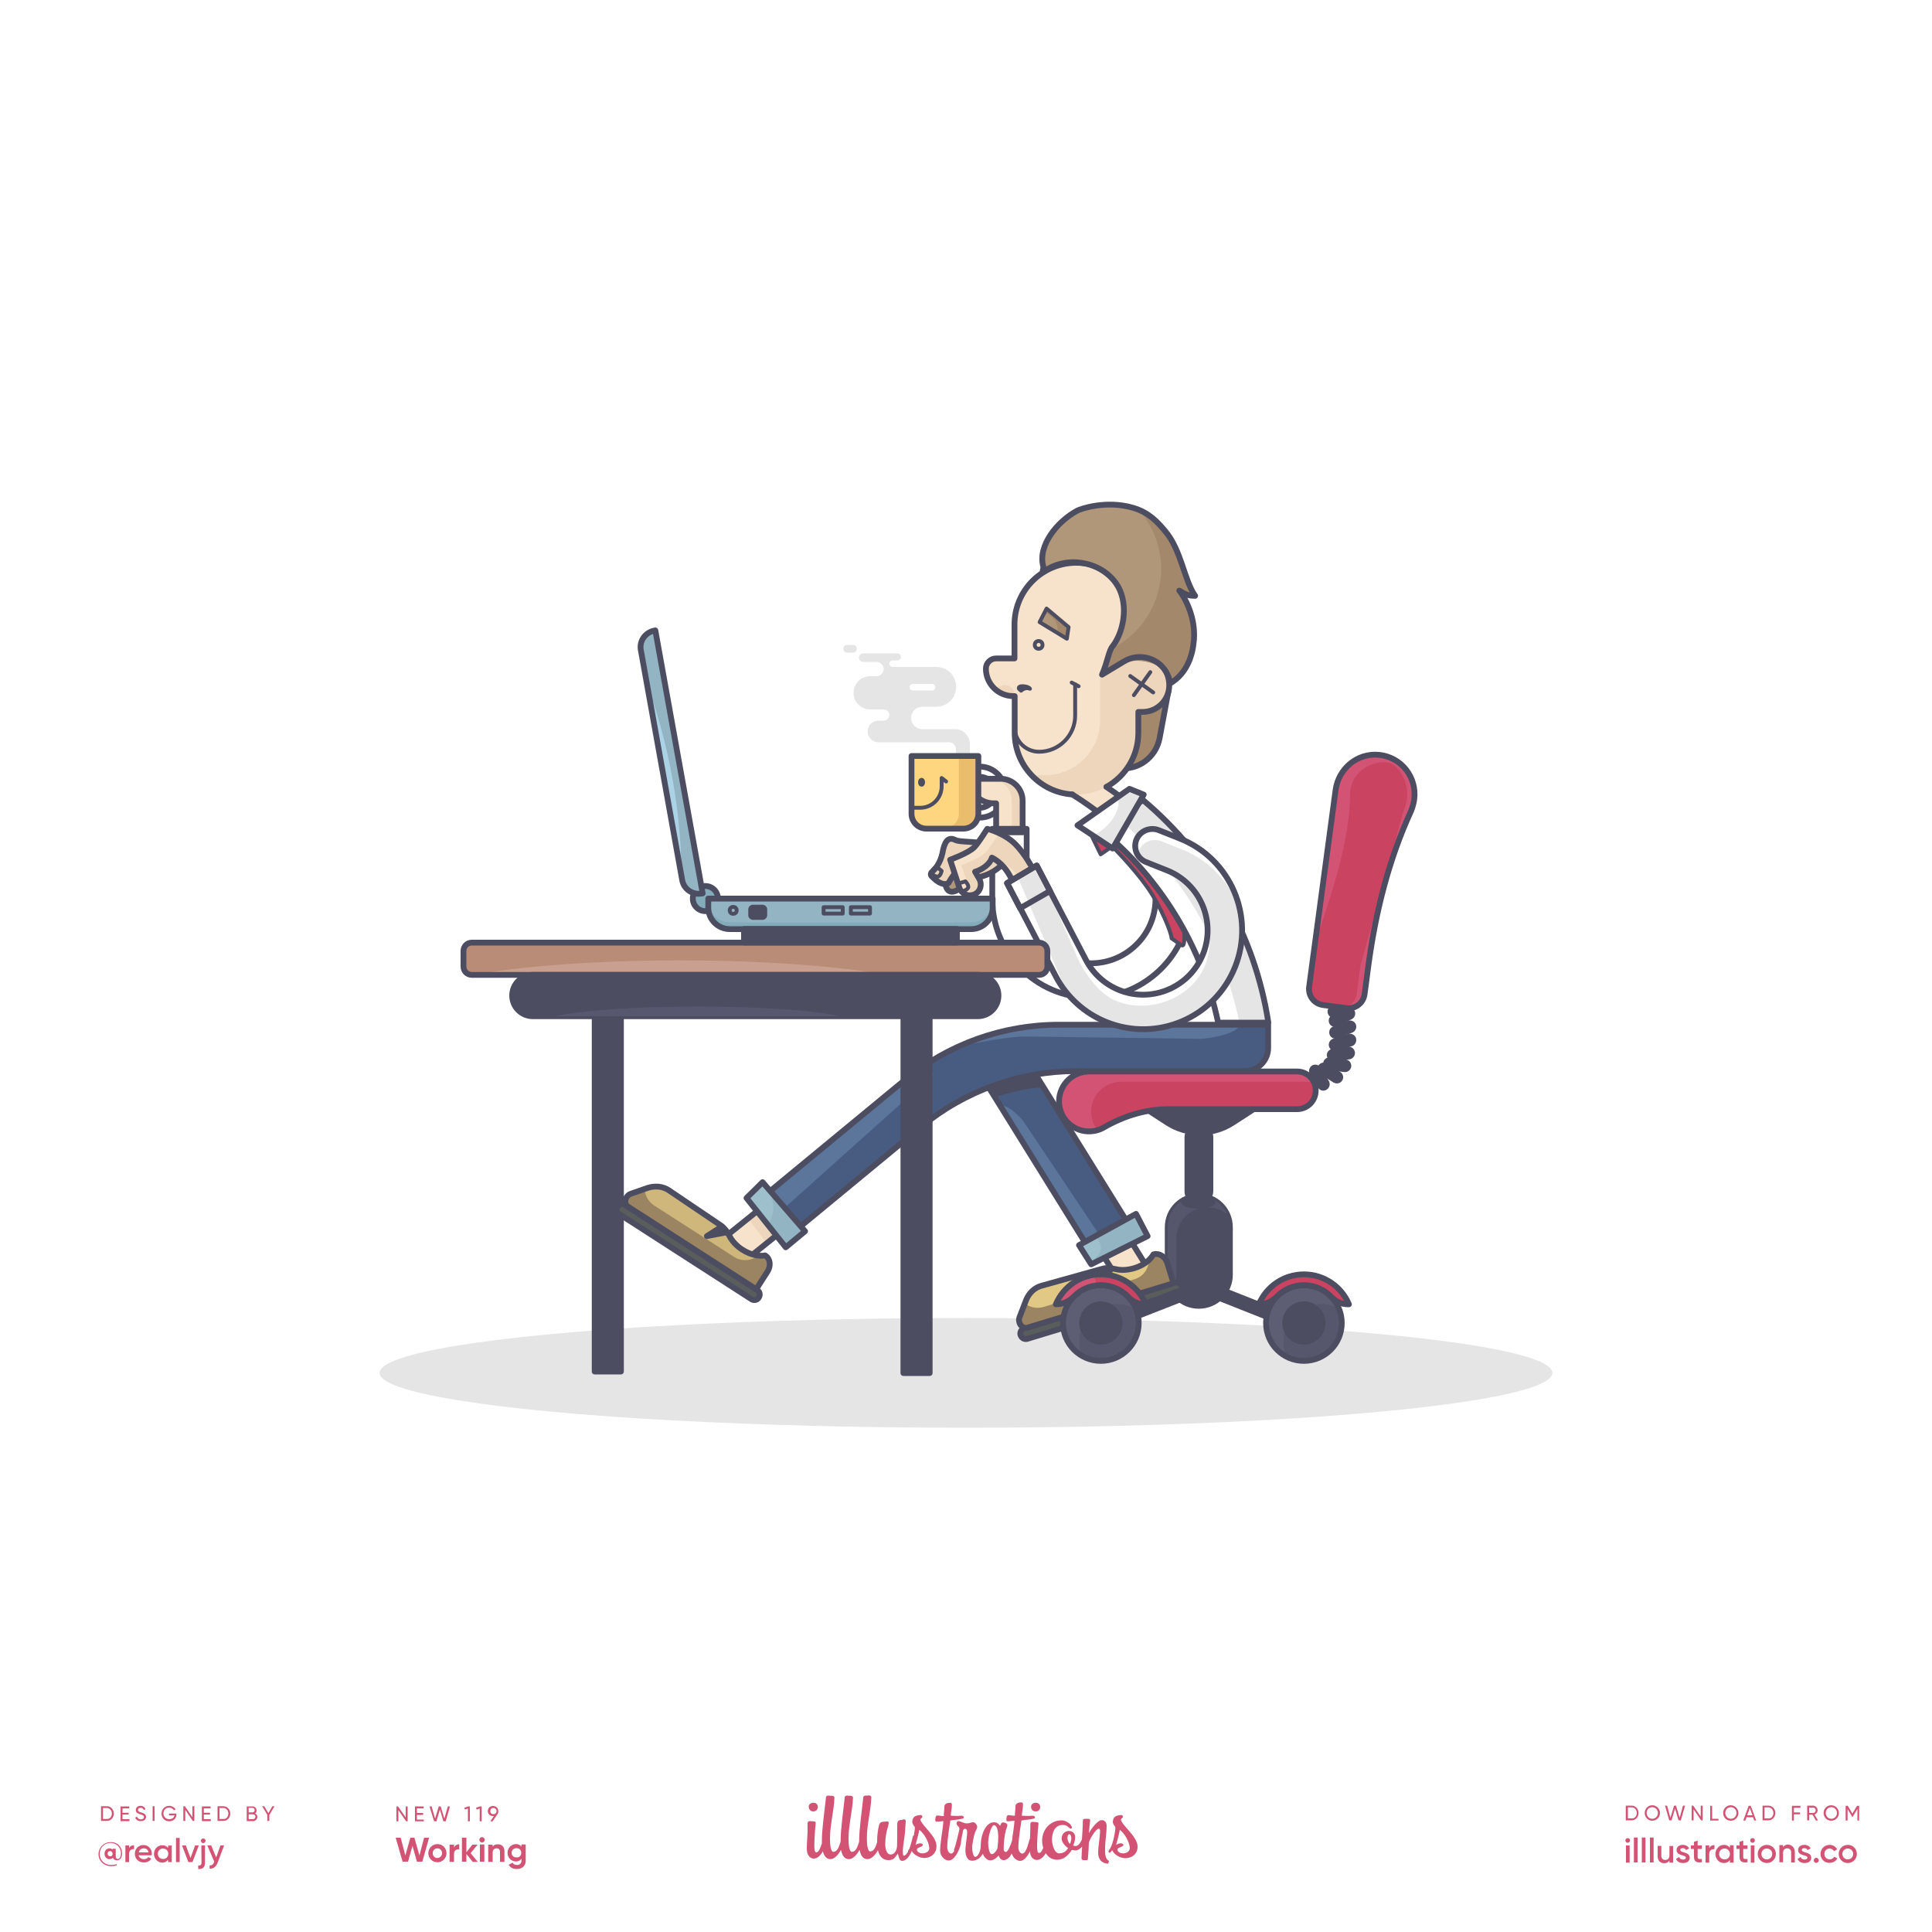 <svg version="1.1" id="Layer_1" xmlns="http://www.w3.org/2000/svg" x="0" y="0" viewBox="0 0 1000 1000" xml:space="preserve"><style>.st0{fill:#fff}.st1{fill:#d35375}.st2{fill:#e5e5e5}.st3{fill:none;stroke:#4d4d61;stroke-width:3;stroke-linecap:round;stroke-linejoin:round;stroke-miterlimit:10}.st4{fill:#4d4d61}.st5{fill:#56566d}.st6{fill:#f7e3cb}.st7{fill:#edd6bc}.st9{fill:none;stroke:#4d4d61;stroke-width:2;stroke-linecap:round;stroke-linejoin:round;stroke-miterlimit:10}.st11{fill:#ca4361}.st12{fill:#595d5c}.st13{fill:#9b8462}.st15{fill:#a3886c}.st17{fill:#b0977a}.st18{fill:#475c80}.st19{opacity:.57;fill:#6987af}.st20{opacity:.44;fill:#66667c}.st24{fill:#83abba}.st25{fill:#92b4c3}.st28{fill:#9ec0cc}</style><path class="st0" d="M0 0h1000v1000H0z"/><path class="st1" d="M420.9 937.6c1.2 0 2.4-.7 2.4-2.3 0-1.3-.8-2.2-2.3-2.2-1.6 0-2.5 1.1-2.4 2.1v.1c.1 1.4 1.1 2.3 2.3 2.3z"/><path class="st1" d="M476.4 941.9c-.1-.8 1.2-.9 1-1.6-.1-.9-.9-.9-1.4-.8-2.9.3-3.5 1.3-3.8 3.2-.1 1.1.6 2.1 1.3 2.9.1 1-.2 2.7-.5 4.4-.3.1-.5.3-.5.6-.3 1-.9 3.9-1.8 6.3-.3.4-.7.9-.7 1.2v.3c-.7 1.2-1.4 2.1-2.2 2.1-.4 0-.5-1-.5-2.4 0-2.4 1.2-9.1 1.2-10.5 0-1.9.3-3.5.3-5.1 0-.6-.5-.8-1-.8s-.7.3-1.2.3c-1.9 0-2.2 1-2.2 2.6 0 .6 0 9.9-.1 11-.1 1.9-1.2 4.3-3.3 4.3-1.9 0-2.8-2.6-2.8-5.4 0-2.5.5-5.7.8-6.8.2-.6 1-3.6 1-4 0-.7-.1-.9-.9-.9-3 .1-3.6.3-4.1 1.9-.5 1.9-1 5-1 8v.8c-.7 2.2-1.5 4.7-3.5 4.8-1.4.1-1.8-3.4-1.8-6.9 0-7.1 2-13.9 2.3-21 .1-.6-.4-1.1-1.2-1.1-1 .1-1.4.1-1.8.1-.8 0-1.1.3-1.2 1.1-.7 7.1-2.1 15.7-2.1 22.6v.1c-.7 2.3-1.5 5.2-3.7 5.3-1.4.1-1.8-3.4-1.8-6.9 0-7.1 2-13.9 2.3-21 .1-.6-.4-1.1-1.2-1.1-1 0-1.4-.1-1.9-.1-.8 0-1.1.3-1.2 1.1-.7 7.1-2.1 15.7-2.1 22.6v.1c-.7 2.3-1.5 5.2-3.7 5.3-1.4.1-1.8-3.4-1.8-6.9 0-7.1 2-13.9 2.3-21 .1-.6-.4-1.1-1.2-1.1-1.1 0-1.4-.1-2-.1-.8 0-1.1.3-1.2 1.1-.7 7.1-2.1 15.7-2.1 22.6v1c-.7 2.3-1.6 4.7-2.9 4.7-.6-.1-1-.9-1-2.9 0-3.6.3-8.5.7-12.2.1-.5-.1-.9-.7-.9-.5-.1-1.9-.2-2.4-.2-.8 0-1.1.5-1.1 1.3v1.3c.1 4.3-.4 7.8-.4 11.9 0 2.9 1.6 4.9 3.5 4.9 2.1 0 3.7-1.7 4.8-3.8.6 2.2 1.7 4.1 3.9 4.1 2.1 0 4.1-2.3 5.5-4.8.5 2.5 1.6 4.8 4.1 4.8 2.1 0 4.1-2.3 5.5-4.8.5 2.5 1.6 4.8 4.1 4.8 2 0 4.1-2.2 5.4-4.6.7 2.9 2.4 5.1 5.4 5.1 2.6 0 3.3-1 4.9-3.4.5 1.3.7 3.8 2.2 3.8 2.1 0 3.9-2.4 5-5.1 1.2 2.1 4.3 3.6 6.5 3.6 3.5 0 6.5-2.5 6.3-6.4 0-4.9-7.7-10.5-8.3-13.4zm.9 17.4c-1 0-2.7-.6-2.7-2-.1-.8 1.8-1.2 2.4-1.6.5-.3.7-.6.7-.8-.1-.5-.7-.8-1.4-.8-.6 0-1.4.2-2.4.8.2-.9 1.6-5.6 1.9-7.8 2.6 1.9 4.9 6.2 5.2 9.3.1 2.6-2.8 2.9-3.7 2.9zM536 937.6c1.2 0 2.4-.7 2.4-2.3 0-1.3-.8-2.2-2.3-2.2-1.6 0-2.5 1.1-2.4 2.1v.1c0 1.4 1.1 2.3 2.3 2.3z"/><path class="st1" d="M573.8 963.1c-1.2-.8-2-2-1.8-7.1.1-3.2.8-7.7.8-10.9 0-1.4-.7-3-2.5-3-2.3 0-5.6 4.7-6.7 6.7.1-1.2.5-4.9.6-6.1.1-1.2.1-1.3-2.1-1.3-1.4 0-1.6.3-1.6.8 0 3-.3 6.4-.5 9.9-.8 1.7-1.8 3.4-3.3 3.4-.5 0-.9-.1-1.3-.3.7-1 1.1-3.2 1.1-4.3 0-1.8-1.3-3.2-3.1-3.2-2.4 0-3.9 1.7-3.9 4 0 1.8 1.9 3.9 3.3 4.9-.9 1.7-2.6 2.7-4.5 2.7-2.8 0-3.8-5.1-3.8-7 0-3.6 1.3-7.7 5.6-7.7 2.9 0 2.9 1.9 4.2 1.9.1 0 .5-.2.5-.4 0-2.1-3.4-3.9-5.2-3.9-6 0-10.2 4.7-10.2 10.6 0 1.2.2 2.4.6 3.6-.6 1.5-1.3 2.7-2.2 2.7-.6 0-1-.8-1-2.8 0-3.6.3-8.5.7-12.2.1-.5-.1-.9-.7-.9-.5-.1-1.9-.2-2.4-.2-.8 0-1.1.5-1.1 1.3v1.3c0 2.3-.1 4.2-.2 6.2-.1.1-.1.2-.2.3-.7 1.9-1.6 7.3-3.8 7.3-.7 0-2-.9-2-3.4 0-4.1 1.4-12.2 1.6-13.7 2.1-.5 3.9-.3 6.4-1 1.1-.3.5-1.6-.8-1.5-.7.1-2.7.2-5.4 0 .1-2.1.6-3.5.6-5.7v-.2c0-.6-.3-1-.9-1-1.2 0-3 .4-3 2 0 1.7-.3 3.2-.3 4.9-1.2.1-2.2-.3-3.4-.3-.9 0-1 1.6-1 2.1 0 .6.1 1.1.5 1.1 1.6 0 3.1-.3 3.7-.3-.3 4.3-.9 6.7-1.2 9.7 0 .2-.1.5-.1.7-.7 2.3-2.1 5.8-3.2 5.8-.5 0-1.1-.7-1.1-1.2 0-3.2.3-7.1 1.2-10.3.2-.6.7-1.8.7-2.5 0-.8-1.4-1.3-2.1-1.3-1.2 0-1.1.6-1.6 1.7-.9-.6-1-1.8-3.3-1.8-4.2 0-6.7 6.7-6.7 11 0 .7-.1 1.1-.1 1.5 0 2.4-1.4 5.4-2.8 5.4-1.2 0-1.6-3.4-1.6-4.8 0-2 .9-6.5 1.7-8.4.3-.7.9-1.5.9-2.3 0-.9-1-2.4-2.1-2.4-1.2 0-1.9.6-3.1.6-2 0-3.3-1.2-4.4-1.2-.7 0-1.1.5-1.1 1.1 0 1.7 1.9 1.4 1.4 3.6-.5 2.1-1.8 7.7-2.6 9.9-.1.1-.1.2-.1.3 0 .3.1.5.1.6-.5.8-1 1.3-1.6 1.3-.7 0-2-.9-2-3.4 0-4.1 1.4-12.2 1.6-13.7 2.1-.5 3.9-.3 6.4-1 1.1-.3.5-1.6-.8-1.5-.7.1-2.7.2-5.4 0 .1-2.1.6-3.5.6-5.7 0-.6-.3-1-.9-1-1.2 0-3 .4-3 2 0 1.7-.3 3.2-.3 4.9-1.2.1-2.2-.3-3.4-.3-.9 0-1 1.6-1 2.1 0 .6.1 1.1.5 1.1 1.6 0 3.1-.3 3.7-.3-.3 4.3-.9 6.7-1.2 9.7-.2 1.6-.5 4-.5 5.6 0 2.8 2.4 5.1 4.4 5.1 3.6 0 6.5-7.3 6.5-10.2v-.4c.4-1.7.7-3.5 1-5 .1-.2.3-.8.8-.8 1.2 0 1.3.8 1.3 1.8 0 2.4-.9 6.7-.9 9.2 0 2.5.7 5.5 3.5 5.5 2.4 0 4.4-1.6 5.5-3.6.8 1.9 2.1 3.4 3.9 3.4 1.8 0 3.3-1.3 4.3-2.5.3.6.7 2.4 2.6 2.4 1.8 0 3.1-1.5 4.2-3.4.6 2.2 2.6 3.8 4.3 3.8 2 0 3.9-2.4 5.1-5 .1 2.7 1.6 4.5 3.5 4.5 2 0 3.6-1.6 4.7-3.5 1.2 2 3.2 3.4 5.8 3.4 3.6 0 5.8-2.3 7.7-5.1.7.1 1.2.3 1.8.3 1.2 0 2.5-.8 3.5-2-.1 2.1-.3 4.1-.3 5.9 0 .6.1.9.6 1 .5.2 1.3.1 1.8.1.7 0 .8.1.9-.8.1-.6.5-7.5.5-8 0-1.4 3.5-7.5 5.2-7.5.3 0 .6.6.6 1 0 3.1-1 8.2-1 11.4 0 3.4 1.7 4.6 2.4 5 .5.3 2 .8 2.8.7.2-.8.6-1.2.2-1.5zm-57.5-6.6c-.1.9-1.7 3.2-2.9 3.2-1.4 0-2-3.9-1.9-6.5.1-3 1.6-8.5 3-8.5 1.9 0 2.2 4.5 2.2 6 0 1.7-.2 4.2-.4 5.8zm37.6-2.1c-.9-.5-1.4-2.1-1.4-3.1 0-.6.2-1.9 1-1.9s1 1.4 1 2c.1.8-.4 2.3-.6 3zM588.8 955.5c-.3-5.1-8.1-10.7-8.6-13.6-.1-.8 1.2-.9 1-1.6-.1-.9-.9-.9-1.4-.8-2.9.3-3.5 1.3-3.8 3.2-.1 1.1.6 2.1 1.3 2.9.1 2.3-1.2 8.6-2.6 11-.3.5-.8 1.1-.9 1.5-.1.8.5 1.2 1 .6.5-.4.4-.6.9-1 1 2.4 4.3 4.1 6.8 4.1 3.6 0 6.5-2.5 6.3-6.3zm-7.7 3.8c-1 0-2.7-.6-2.7-2-.1-.8 1.8-1.2 2.4-1.6.5-.3.7-.6.7-.8-.1-.5-.7-.8-1.4-.8-.6 0-1.4.2-2.4.8.2-.9 1.6-5.6 1.9-7.8 2.6 1.9 4.9 6.2 5.2 9.3 0 2.6-2.8 2.9-3.7 2.9zM63.2 959.2c0 2.5-1.2 3.7-2.6 3.7-1.1 0-1.9-.5-2.1-1.4-.4.5-1 .8-1.8.8-1.5 0-2.6-1.2-2.6-2.8s1.1-2.8 2.6-2.8c.7 0 1.2.3 1.6.7v-.5h1.6v3.9c0 .8.3 1.4 1 1.4.9 0 1.7-.9 1.7-3 0-3-2.3-5.3-5.4-5.3-3.1 0-5.6 2.4-5.6 5.7s2.5 5.7 5.9 5.7c1.1 0 2.1-.2 2.9-.4v.6c-.8.3-1.7.4-2.9.4-3.7 0-6.5-2.6-6.5-6.2 0-3.4 2.7-6.2 6.2-6.2 3.9-.2 6 2.9 6 5.7zm-4.9.3c0-.8-.6-1.4-1.3-1.4-.8 0-1.3.5-1.3 1.4 0 .8.6 1.3 1.3 1.3.8.1 1.3-.5 1.3-1.3zM69.4 955.1v2c-1.2-.1-2.6.5-2.6 2.4v4.3h-1.9v-8.6h1.9v1.4c.5-1.1 1.5-1.5 2.6-1.5zM74.6 962.3c1 0 1.8-.5 2.2-1.1l1.5.9c-.8 1.2-2.1 1.9-3.8 1.9-2.8 0-4.7-1.9-4.7-4.5 0-2.5 1.8-4.5 4.5-4.5 2.6 0 4.3 2.1 4.3 4.5 0 .3 0 .5-.1.8h-6.8c.4 1.3 1.5 2 2.9 2zm2.3-3.5c-.3-1.5-1.3-2.1-2.5-2.1-1.4 0-2.3.8-2.6 2.1h5.1zM88.9 955.2v8.6H87v-1.2c-.7.9-1.7 1.5-3 1.5-2.3 0-4.3-2-4.3-4.5 0-2.6 1.9-4.5 4.3-4.5 1.3 0 2.3.5 3 1.4v-1.2l1.9-.1zm-1.8 4.3c0-1.6-1.2-2.7-2.7-2.7s-2.7 1.1-2.7 2.7 1.2 2.7 2.7 2.7c1.5.1 2.7-1.1 2.7-2.7zM91.1 951.3H93v12.5h-1.9v-12.5zM102.9 955.2l-3.3 8.6h-2.1l-3.3-8.6h2l2.4 6.5 2.4-6.5h1.9zM104.2 955.2h1.9v8.9c0 2.4-1.2 3.5-3.5 3.3v-1.8c1.1.1 1.7-.3 1.7-1.5l-.1-8.9zm-.2-2.4c0-.7.5-1.2 1.2-1.2s1.2.5 1.2 1.2c0 .6-.5 1.2-1.2 1.2s-1.2-.6-1.2-1.2zM116 955.2l-3.3 8.8c-.8 2.2-2.2 3.3-4.2 3.2v-1.7c1.2.1 1.9-.5 2.3-1.7l.1-.2-3.6-8.4h2l2.6 6.2 2.2-6.2h1.9zM58.9 938.7c0 2.1-1.5 3.8-3.6 3.8h-3v-7.6h3c2.1 0 3.6 1.7 3.6 3.8zm-1 0c0-1.6-1.1-2.9-2.6-2.9h-2v5.7h2c1.5.1 2.6-1.2 2.6-2.8zM67 941.6v1h-4.6V935h4.5v1h-3.5v2.3h3.2v.9h-3.2v2.4H67zM70 940.8l.9-.5c.3.8.9 1.4 2 1.4s1.6-.5 1.6-1.2c0-.8-.7-1-1.8-1.4-1.2-.4-2.4-.8-2.4-2.2s1.1-2.2 2.4-2.2 2.2.7 2.6 1.7l-.8.5c-.3-.7-.8-1.2-1.7-1.2-.8 0-1.4.4-1.4 1.1 0 .7.5 1 1.6 1.3 1.3.4 2.6.8 2.6 2.3 0 1.3-1.1 2.2-2.6 2.2-1.5.1-2.6-.7-3-1.8zM80 934.9v7.6h-1v-7.6h1zM91.3 939.2c0 1.9-1.4 3.5-3.7 3.5-2.4 0-4-1.8-4-4s1.7-4 4-4c1.4 0 2.7.8 3.3 1.8l-.9.5c-.4-.8-1.4-1.4-2.4-1.4-1.8 0-3 1.3-3 3s1.2 3 3 3c1.6 0 2.5-.9 2.7-2h-2.8v-.9h3.8v.5zM100.6 934.9v7.6h-.8l-3.9-5.7v5.7h-1v-7.6h.8l3.9 5.7v-5.7h1zM109.1 941.6v1h-4.6V935h4.5v1h-3.5v2.3h3.2v.9h-3.2v2.4h3.6zM119.2 938.7c0 2.1-1.5 3.8-3.6 3.8h-3v-7.6h3c2 0 3.6 1.7 3.6 3.8zm-1 0c0-1.6-1.1-2.9-2.6-2.9h-2v5.7h2c1.5.1 2.6-1.2 2.6-2.8zM133.2 940.4c0 1.2-1 2.2-2.2 2.2h-3.3V935h3c1.2 0 2.1.9 2.1 2.1 0 .7-.3 1.2-.8 1.6.7.2 1.2.8 1.2 1.7zm-4.5-4.6v2.3h2c.6 0 1.1-.5 1.1-1.2 0-.6-.5-1.2-1.1-1.2h-2v.1zm3.5 4.5c0-.7-.5-1.2-1.2-1.2h-2.3v2.5h2.3c.7 0 1.2-.6 1.2-1.3zM139.4 939.4v3.1h-1v-3.1l-2.7-4.5h1.1l2.1 3.6 2.1-3.6h1.1l-2.7 4.5zM211 935v7.7h-.8l-4-5.8v5.8h-1V935h.8l4 5.7V935h1zM219.4 941.7v1h-4.6V935h4.5v1h-3.5v2.4h3.2v1h-3.2v2.4h3.6zM222.3 935h1.1l1.8 6.3 1.9-6.3h1l1.9 6.3 1.8-6.3h1.1l-2.2 7.7h-1.2l-1.8-6.1-1.8 6.1h-1.2l-2.4-7.7zM243.2 935v7.7h-1v-6.6l-1.6.5-.3-.9 2-.7h.9zM249.3 935v7.7h-1v-6.6l-1.6.5-.3-.9 2-.7h.9zM257.5 939l-2.5 3.7h-1.2l1.8-2.7h-.4c-1.6 0-2.7-1.1-2.7-2.6s1.1-2.6 2.7-2.6 2.7 1.1 2.7 2.6c.1.6-.1 1.1-.4 1.6zm-2.1 0c1 0 1.6-.6 1.6-1.6s-.7-1.6-1.6-1.6c-1 0-1.6.6-1.6 1.6-.1 1 .6 1.6 1.6 1.6zM204.8 951.2h2.6l2.4 9.2 2.6-9.2h2.1l2.6 9.2 2.4-9.2h2.6l-3.5 12.4h-2.8l-2.3-8.2-2.3 8.2h-2.8l-3.6-12.4zM221.7 959.2c0-2.6 2.1-4.7 4.7-4.7s4.7 2 4.7 4.7-2.1 4.7-4.7 4.7-4.7-2.1-4.7-4.7zm7.1 0c0-1.4-1-2.5-2.4-2.5s-2.4 1-2.4 2.5 1 2.5 2.4 2.5c1.4-.1 2.4-1.1 2.4-2.5zM237.7 954.6v2.6c-1.2-.1-2.7.4-2.7 2.3v4.2h-2.3v-8.9h2.3v1.5c.5-1.2 1.6-1.7 2.7-1.7zM244.6 963.6l-3.2-4v4h-2.3v-12.4h2.3v7.5l3.1-3.9h2.7l-3.6 4.4 3.7 4.5h-2.7zM248.1 952.3c0-.8.6-1.4 1.4-1.4.8 0 1.4.7 1.4 1.4s-.6 1.4-1.4 1.4c-.7 0-1.4-.7-1.4-1.4zm.3 2.4h2.3v8.9h-2.3v-8.9zM261.1 958.2v5.5h-2.3v-5.2c0-1.2-.7-1.8-1.8-1.8s-2 .7-2 2.2v4.8h-2.3v-8.9h2.3v1c.5-.8 1.5-1.2 2.6-1.2 2-.1 3.5 1.2 3.5 3.6zM272.1 954.7v8.5c0 2.9-2.3 4.2-4.6 4.2-1.9 0-3.4-.7-4.2-2.2l2-1.1c.4.7 1 1.2 2.3 1.2 1.4 0 2.3-.8 2.3-2.2v-1c-.6.8-1.6 1.4-2.8 1.4-2.5 0-4.4-2-4.4-4.5s1.9-4.5 4.4-4.5c1.3 0 2.2.5 2.8 1.3v-1.1h2.2zm-2.3 4.3c0-1.4-1-2.4-2.5-2.4-1.4 0-2.5 1-2.5 2.4s1 2.4 2.5 2.4c1.5.1 2.5-.9 2.5-2.4zM848.1 938.4c0 2.1-1.5 3.8-3.6 3.8h-3v-7.6h3c2.1 0 3.6 1.7 3.6 3.8zm-.9 0c0-1.6-1.1-2.9-2.6-2.9h-2v5.7h2c1.5.1 2.6-1.1 2.6-2.8zM851.3 938.4c0-2.2 1.7-4 3.9-4s4 1.8 4 4-1.7 4-4 4c-2.2 0-3.9-1.8-3.9-4zm6.8 0c0-1.7-1.3-3-2.9-3-1.7 0-2.9 1.3-2.9 3s1.3 3 2.9 3c1.7 0 2.9-1.3 2.9-3zM861.8 934.6h1.1l1.7 6.3 1.9-6.3h1l1.9 6.3 1.7-6.3h1.1l-2.2 7.6h-1.2l-1.8-6.1-1.8 6.1H864l-2.2-7.6zM881.3 934.6v7.6h-.8l-3.9-5.7v5.7h-1v-7.6h.8l3.9 5.7v-5.7h1zM889.5 941.3v1h-4.3v-7.6h1v6.7h3.3zM891.9 938.4c0-2.2 1.7-4 3.9-4s4 1.8 4 4-1.7 4-4 4c-2.2 0-3.9-1.8-3.9-4zm6.9 0c0-1.7-1.3-3-2.9-3-1.7 0-2.9 1.3-2.9 3s1.3 3 2.9 3c1.6 0 2.9-1.3 2.9-3zM907.4 940.6H904l-.6 1.7h-1.1l2.8-7.6h1.1l2.8 7.6h-1l-.6-1.7zm-.3-1l-1.4-3.8-1.4 3.8h2.8zM918.9 938.4c0 2.1-1.5 3.8-3.6 3.8h-3v-7.6h3c2.1 0 3.6 1.7 3.6 3.8zm-1 0c0-1.6-1.1-2.9-2.6-2.9h-2v5.7h2c1.6.1 2.6-1.1 2.6-2.8zM928.5 935.6v2.5h3.2v1h-3.2v3.2h-1v-7.6h4.4v1h-3.4zM938.2 939.3h-1.8v2.9h-1v-7.6h3c1.3 0 2.4 1.1 2.4 2.4 0 1-.7 1.9-1.6 2.2l1.8 3.1h-1.1l-1.7-3zm-1.8-.9h2c.8 0 1.4-.6 1.4-1.4 0-.8-.6-1.4-1.4-1.4h-2v2.8zM943.9 938.4c0-2.2 1.7-4 3.9-4s4 1.8 4 4-1.7 4-4 4c-2.2 0-3.9-1.8-3.9-4zm6.9 0c0-1.7-1.3-3-2.9-3-1.7 0-2.9 1.3-2.9 3s1.3 3 2.9 3c1.6 0 2.9-1.3 2.9-3zM962.4 942.3h-1v-6l-2.5 4.2h-.1l-2.5-4.1v5.9h-1v-7.6h1.1l2.4 4 2.4-4h1.1v7.6zM841.3 952.6c0-.7.5-1.2 1.2-1.2s1.2.5 1.2 1.2-.5 1.2-1.2 1.2c-.6.1-1.2-.5-1.2-1.2zm.3 2.6h1.9v8.9h-1.9v-8.9zM845.7 951.1h1.9V964h-1.9v-12.9zM849.8 951.1h1.9V964h-1.9v-12.9zM854 951.1h1.9V964H854v-12.9zM866 955.2v8.9h-1.9V963c-.6.9-1.5 1.4-2.7 1.4-2 0-3.4-1.3-3.4-3.6v-5.4h1.9v5.2c0 1.3.8 2.1 2 2.1 1.3 0 2.2-.7 2.2-2.5v-4.7h1.9zM874.6 961.6c0 1.8-1.5 2.7-3.5 2.7-1.8 0-3-.8-3.6-2.1l1.6-1c.3.8 1 1.3 2 1.3.8 0 1.5-.3 1.5-1 0-1.6-4.8-.7-4.8-3.9 0-1.7 1.4-2.7 3.2-2.7 1.5 0 2.7.7 3.3 1.8l-1.6.9c-.3-.7-.9-1-1.7-1-.7 0-1.3.3-1.3.9.2 1.8 4.9.8 4.9 4.1zM878.7 957v4.2c0 1.1.7 1.1 2.2 1v1.7c-2.9.4-4.1-.5-4.1-2.8V957h-1.6v-1.8h1.6v-1.9l1.9-.6v2.5h2.2v1.8h-2.2zM887.4 955v2.1c-1.3-.1-2.7.5-2.7 2.5v4.5h-1.9v-8.9h1.9v1.5c.5-1.2 1.5-1.7 2.7-1.7zM897.3 955.2v8.9h-1.9v-1.3c-.7.9-1.7 1.5-3.1 1.5-2.4 0-4.4-2-4.4-4.7 0-2.6 2-4.7 4.4-4.7 1.4 0 2.4.6 3.1 1.5v-1.3h1.9zm-1.9 4.4c0-1.6-1.2-2.8-2.8-2.8-1.6 0-2.8 1.2-2.8 2.8 0 1.6 1.2 2.8 2.8 2.8 1.6.1 2.8-1.1 2.8-2.8zM902.3 957v4.2c0 1.1.7 1.1 2.2 1v1.7c-2.9.4-4.1-.5-4.1-2.8V957h-1.6v-1.8h1.6v-1.9l1.9-.6v2.5h2.2v1.8h-2.2zM905.9 952.6c0-.7.5-1.2 1.2-1.2s1.2.5 1.2 1.2-.5 1.2-1.2 1.2c-.6.1-1.2-.5-1.2-1.2zm.3 2.6h1.9v8.9h-1.9v-8.9zM909.8 959.6c0-2.6 2.1-4.7 4.7-4.7s4.7 2 4.7 4.7c0 2.6-2.1 4.7-4.7 4.7s-4.7-2.1-4.7-4.7zm7.5 0c0-1.6-1.2-2.8-2.8-2.8-1.6 0-2.8 1.2-2.8 2.8 0 1.6 1.2 2.8 2.8 2.8 1.6 0 2.8-1.2 2.8-2.8zM929 958.6v5.4h-1.9v-5.2c0-1.3-.8-2.1-2-2.1-1.3 0-2.2.7-2.2 2.5v4.7H921V955h1.9v1.1c.6-.9 1.5-1.4 2.7-1.4 1.9.3 3.4 1.6 3.4 3.9zM937.5 961.6c0 1.8-1.5 2.7-3.5 2.7-1.8 0-3-.8-3.6-2.1l1.6-1c.3.8 1 1.3 2 1.3.8 0 1.5-.3 1.5-1 0-1.6-4.8-.7-4.8-3.9 0-1.7 1.4-2.7 3.2-2.7 1.5 0 2.7.7 3.3 1.8l-1.6.9c-.3-.7-.9-1-1.7-1-.7 0-1.3.3-1.3.9.1 1.8 4.9.8 4.9 4.1zM938.8 962.9c0-.7.6-1.3 1.3-1.3.7 0 1.3.6 1.3 1.3 0 .7-.6 1.3-1.3 1.3-.7.1-1.3-.5-1.3-1.3zM942.3 959.6c0-2.6 2-4.7 4.7-4.7 1.7 0 3.2.9 3.9 2.3l-1.6 1c-.4-.8-1.3-1.4-2.3-1.4-1.6 0-2.7 1.2-2.7 2.8 0 1.6 1.2 2.8 2.7 2.8 1.1 0 1.9-.5 2.4-1.4l1.6.9c-.7 1.4-2.2 2.3-4 2.3-2.7.1-4.7-2-4.7-4.6zM951.7 959.6c0-2.6 2.1-4.7 4.7-4.7s4.7 2 4.7 4.7c0 2.6-2.1 4.7-4.7 4.7s-4.7-2.1-4.7-4.7zm7.5 0c0-1.6-1.2-2.8-2.8-2.8s-2.8 1.2-2.8 2.8c0 1.6 1.2 2.8 2.8 2.8s2.8-1.2 2.8-2.8z"/><ellipse id="XMLID_173_" class="st2" cx="500" cy="710.6" rx="303.5" ry="28.4"/><path id="XMLID_12_" class="st3" d="M620.5 675.9c8.9 0 16.1-7.2 16.1-16.1v-24.6c0-8.9-7.2-16.1-16.1-16.1-8.9 0-16.1 7.2-16.1 16.1v24.6c0 8.9 7.2 16.1 16.1 16.1z"/><path id="XMLID_83_" class="st4" d="M620.5 675.9c8.9 0 16.1-7.2 16.1-16.1v-24.6c0-8.9-7.2-16.1-16.1-16.1-8.9 0-16.1 7.2-16.1 16.1v24.6c0 8.9 7.2 16.1 16.1 16.1z"/><path id="XMLID_169_" class="st5" d="M608.9 665.6V641c0-8.9 7.2-16.1 16.1-16.1 3.9 0 7.4 1.4 10.2 3.6-2.5-5.6-8.1-9.5-14.7-9.5-8.9 0-16.1 7.2-16.1 16.1v24.6c0 5.1 2.3 9.6 6 12.5-1-1.9-1.5-4.2-1.5-6.6z"/><ellipse id="XMLID_162_" class="st4" cx="620.3" cy="622.4" rx="8.9" ry="3.2"/><path id="XMLID_159_" class="st4" d="M620.5 622.4c3.3 0 6-2.7 6-6v-27.7c0-2.8-2.3-5.1-5.1-5.1h-1.7c-2.8 0-5.1 2.3-5.1 5.1v27.7c-.1 3.3 2.6 6 5.9 6z"/><path id="XMLID_11_" class="st3" d="M620.5 622.4c3.3 0 6-2.7 6-6v-27.8c0-2.8-2.2-5-5-5h-1.9c-2.8 0-5 2.2-5 5v27.8c-.1 3.3 2.6 6 5.9 6z"/><path id="XMLID_121_" class="st2" d="M494.5 377.4h-17.1c-3.2 0-5.8-2.6-5.8-5.8 0-3.2 2.6-5.8 5.8-5.8h7.2c5.7 0 10.3-4.6 10.3-10.3 0-5.7-4.6-10.3-10.3-10.3H462c-.9 0-1.7-.8-1.7-1.7 0-.9.8-1.7 1.7-1.7h2.5c1 0 1.8-.8 1.8-1.8s-.8-1.8-1.8-1.8h-17.7c-1.2 0-2.2 1-2.2 2.2 0 1.2 1 2.2 2.2 2.2h6.9c2 0 3.7 1.7 3.7 3.7s-1.7 3.7-3.7 3.7h-3.3c-4.7 0-8.6 3.8-8.6 8.6s3.8 8.6 8.6 8.6h7c1.6 0 2.9 1.3 2.9 2.9 0 1.6-1.3 2.9-2.9 2.9h-2.7c-3.1 0-5.6 2.5-5.6 5.6s2.5 5.6 5.6 5.6h36.5c2 0 3.7 1.7 3.6 3.7l-.1 2.8h7.3v-5.8c-.2-4.2-3.5-7.5-7.5-7.5zm-23.7-21.7c0-.9.7-1.7 1.7-1.7h9.9c.9 0 1.7.7 1.7 1.7 0 .9-.7 1.7-1.7 1.7h-9.9c-1-.1-1.7-.8-1.7-1.7z"/><path id="XMLID_164_" class="st2" d="M441.5 337.8h-3c-1.1 0-2-.9-2-2s.9-2 2-2h3c1.1 0 2 .9 2 2s-.9 2-2 2z"/><g id="XMLID_143_"><path id="XMLID_4_" class="st4" d="M682.2 562.9L678 556c-.9-1.5-.4-3.5 1.1-4.5 1.5-.9 3.5-.4 4.5 1.1l4.2 6.9c.9 1.5.4 3.5-1.1 4.5-1.6 1-3.6.5-4.5-1.1z"/><path class="st4" d="M690.2 560.3l-6.8-4.3c-1.5-1-2-3-1-4.5s3-2 4.5-1l6.8 4.3c1.5 1 2 3 1 4.5-.9 1.5-2.9 1.9-4.5 1z"/><path class="st4" d="M695.7 554.9l-8-1.1c-1.8-.2-3-1.9-2.8-3.7.2-1.8 1.9-3 3.7-2.8l8 1.1c1.8.2 3 1.9 2.8 3.7-.3 1.8-1.9 3-3.7 2.8z"/><path class="st4" d="M698.5 548.3l-8 1.1c-1.8.3-3.4-1-3.7-2.8-.3-1.8 1-3.4 2.8-3.7l8-1.1c1.8-.3 3.4 1 3.7 2.8.2 1.8-1 3.4-2.8 3.7z"/><path class="st4" d="M699.7 541.5l-7.7 2.4c-1.7.5-3.5-.4-4.1-2.2-.5-1.7.4-3.5 2.2-4.1l7.7-2.4c1.7-.5 3.5.4 4.1 2.2.4 1.8-.5 3.6-2.2 4.1z"/><path class="st4" d="M699.9 534.5l-7.5 2.9c-1.7.6-3.6-.2-4.2-1.9-.6-1.7.2-3.6 1.9-4.2l7.5-2.9c1.7-.6 3.6.2 4.2 1.9.6 1.7-.2 3.5-1.9 4.2z"/><path class="st4" d="M699.7 527.5l-7.2 3.7c-1.6.8-3.6.2-4.4-1.4-.8-1.6-.2-3.6 1.4-4.4l7.2-3.7c1.6-.8 3.6-.2 4.4 1.4.8 1.6.2 3.6-1.4 4.4z"/><path id="XMLID_3_" class="st4" d="M699.1 522.8l-7.2 3.7c-1.6.8-3.6.2-4.4-1.4-.8-1.6-.2-3.6 1.4-4.4l7.2-3.7c1.6-.8 3.6-.2 4.4 1.4.8 1.6.2 3.6-1.4 4.4z"/></g><path id="XMLID_112_" class="st3" d="M507.1 396.8c-7.3 0-13.2 5.9-13.2 13.2 0 7.3 5.9 13.2 13.2 13.2 7.3 0 13.2-5.9 13.2-13.2 0-7.3-5.9-13.2-13.2-13.2zm0 21.3c-4.4 0-8-3.6-8-8s3.6-8 8-8 8 3.6 8 8-3.6 8-8 8z"/><path id="XMLID_105_" class="st6" d="M518 403.1h-11.4c-3 0-5 3.2-3.5 5.9 2.1 4 6.4 6.8 11.3 6.8h1.3v15h13.7v-16.4c-.1-6.2-5.2-11.3-11.4-11.3z"/><path id="XMLID_114_" class="st7" d="M518 403.1H512.3c6.3 0 11.4 5.1 11.4 11.4v16.4h5.7v-16.4c-.1-6.3-5.2-11.4-11.4-11.4z"/><path id="XMLID_108_" class="st3" d="M518 403.1h-12.9c-2.1 0-3.5 2-2.9 3.9 1.7 5.1 6.5 8.8 12.1 8.8h1.3v15h13.7v-16.4c0-6.2-5.1-11.3-11.3-11.3z"/><path id="XMLID_5_" d="M479.5 428.9h19.2c4.2 0 7.7-3.4 7.7-7.7v-29.9h-34.6v29.9c0 4.2 3.4 7.7 7.7 7.7z" fill="#ffd680"/><path id="XMLID_93_" class="st9" d="M471.8 418.1h4.5c6.2 0 11.1-5 11.1-11.1v-4.3l2.3 1.8"/><path id="XMLID_122_" d="M496.3 391.2v29.9c0 4.2-3.4 7.7-7.7 7.7h10c4.2 0 7.7-3.4 7.7-7.7v-29.9h-10z" fill="#eabd6c"/><path id="XMLID_104_" class="st3" d="M479.5 428.9h19.2c4.2 0 7.7-3.4 7.7-7.7v-29.9h-34.6v29.9c0 4.2 3.4 7.7 7.7 7.7z"/><path id="XMLID_98_" class="st11" d="M564.7 431.9l5 10.3 7.4-5.1z"/><path id="XMLID_101_" class="st9" d="M564.7 431.9l5 10.3 7.4-5.1z"/><path id="XMLID_79_" transform="rotate(148.157 560.095 616.884)" class="st6" d="M552.1 562.9h16.1V671h-16.1z"/><path id="XMLID_49_" transform="rotate(148.157 560.095 616.884)" class="st3" d="M552.1 562.9h16.1V671h-16.1z"/><path id="XMLID_50_" class="st6" d="M375.6 640l105.9-85.2 10.2 12.3-105.9 85.3z"/><path id="XMLID_138_" class="st7" d="M387.2 630.7l9.7 12.8 9.6-7.5-9.7-13.1z"/><path id="XMLID_77_" class="st3" d="M375.6 640l105.9-85.2 10.2 12.3-105.9 85.3z"/><path id="XMLID_64_" class="st3" d="M603.5 431.9l-7.6-8.8c-3.2-3.7-8.8-4.1-12.5-1-3.8 3.2-4.2 8.9-1 12.6l7.6 8.8c12 13.9 10.5 35-3.5 47-13.9 12-35 10.5-47-3.5-5.2-6.1-8.1-13.8-8.1-21.8V429h-17.8v36.3c0 12.3 4.4 24.1 12.4 33.4 18.5 21.4 50.8 23.8 72.2 5.3 21.4-18.3 23.7-50.7 5.3-72.1z"/><path id="XMLID_102_" class="st11" d="M574.8 437.1s11.5 11.5 18.9 21.9c7.3 10.3 12.7 24 12.7 26.7 4.2 2.7 5.3 4.2 6 3.5.7-.7.7-4.7.7-8.2 0-3.6-32.5-47.8-38.3-43.9z"/><path id="XMLID_103_" class="st9" d="M574.8 437.1s11.5 11.5 18.9 21.9c7.3 10.3 12.7 24 12.7 26.7 4.2 2.7 5.3 4.2 6 3.5.7-.7.7-4.7.7-8.2 0-3.6-32.5-47.8-38.3-43.9z"/><path id="XMLID_135_" class="st12" d="M609.8 669.3L531.7 693c-1.4.4-2.9-.4-3.4-1.8l-.1-.2c-.4-1.4.4-2.9 1.8-3.4l78.1-23.7c1.4-.4 2.9.4 3.4 1.8l.1.2c.4 1.5-.4 3-1.8 3.4z"/><path id="XMLID_134_" class="st3" d="M609.8 669.3L531.7 693c-1.4.4-2.9-.4-3.4-1.8l-.1-.2c-.4-1.4.4-2.9 1.8-3.4l78.1-23.7c1.4-.4 2.9.4 3.4 1.8l.1.2c.4 1.5-.4 3-1.8 3.4z"/><path id="XMLID_133_" class="st13" d="M597.3 649.2l-.3.1c-1.7 3-5.3 5.7-9.9 7.1-3.4 1-6.8 1.2-9.6.5-2.5-.6-5.1-.7-7.6 0l-30.8 8.6c-3.7 1-6.6 3.8-8.1 7.7l-3.3 8.6c-1.1 2.9 1.4 6.2 4.1 5.4l75.6-23-3.2-10.4c-1-3.3-4.1-5.3-6.9-4.6z"/><path id="XMLID_132_" d="M531 673.3l-.5 1.4c2.6 2 6.1 2.8 9.6 1.8l47.2-14.4c4.5-1.4 7.3-5.4 7.4-9.9-1.9 1.8-4.5 3.3-7.5 4.2-3.4 1-6.8 1.2-9.6.5-2.5-.6-5.1-.7-7.6 0l-30.8 8.6c-3.8 1-6.7 3.8-8.2 7.8z" fill="#e1c885"/><path id="XMLID_131_" class="st3" d="M597.3 649.2l-.3.1c-1.7 3-5.3 5.7-9.9 7.1-3.4 1-6.8 1.2-9.6.5-2.5-.6-5.1-.7-7.6 0l-30.8 8.6c-3.7 1-6.6 3.8-8.1 7.7l-3.3 8.6c-1.1 2.9 1.4 6.2 4.1 5.4l75.6-23-3.2-10.4c-1-3.3-4.1-5.3-6.9-4.6z"/><path id="XMLID_100_" class="st3" d="M569.9 665.9l5.3-9.4-4 .1z"/><path id="XMLID_7_" class="st6" d="M555 411.2c42.6 26.6 71.9 69.5 81.7 118.1h13.8c-7.8-49.6-35.9-93.8-77.8-122"/><path id="XMLID_10_" class="st3" d="M638.1 581.1l11.1-7.2h-56.1l11.1 7.2c10.4 6.7 23.6 6.7 33.9 0z"/><path id="XMLID_2_" class="st4" d="M638.1 581.1l11.1-7.2h-56.1l11.1 7.2c10.4 6.7 23.6 6.7 33.9 0z"/><path id="XMLID_26_" class="st6" d="M569.5 408.8c11.5-4.8 19.7-16.2 19.7-29.5v-10.8h2.2c7.6 0 13.8-6.2 13.8-13.8s-5.3-14.7-13-14.7l-3.7.3.6-17c0-17.7-14.3-32-32-32s-32 14.3-32 32v17.5h-9.5c-2.9 0-5.3 2.4-5.3 5.3 0 7.8 6.3 14.2 14.2 14.2h.7v19c0 16.9 13.2 30.8 29.8 31.9"/><path id="XMLID_1_" class="st11" d="M671.4 554.6H563.5c-.4 0-.7 0-1.1.1-8.3.6-14.8 7.9-14.2 16.5.5 7.7 6.9 14 14.7 14.4 3.1.1 6-.6 8.4-2 10.2-5.9 21.6-9.5 33.5-9.5h66.6c5.3 0 9.6-4.3 9.6-9.6.1-5.5-4.3-9.9-9.6-9.9z"/><path id="XMLID_163_" class="st1" d="M564.8 576.5c-.6-8.6 5.9-15.8 14.2-16.5.3 0 .7-.1 1.1-.1h100c-1.6-3.2-4.8-5.3-8.6-5.3h-108c-.4 0-.7 0-1.1.1-8.3.6-14.8 7.9-14.2 16.5.5 7.7 6.9 14 14.7 14.4 1.8.1 3.5-.1 5.1-.6-1.8-2.5-3-5.4-3.2-8.5z"/><path id="XMLID_39_" class="st3" d="M671.4 554.6H563.5c-.4 0-.7 0-1.1.1-8.3.6-14.8 7.9-14.2 16.5.5 7.7 6.9 14 14.7 14.4 3.1.1 6-.6 8.4-2 10.2-5.9 21.6-9.5 33.5-9.5h66.6c5.3 0 9.6-4.3 9.6-9.6.1-5.5-4.3-9.9-9.6-9.9z"/><path id="XMLID_15_" transform="scale(-1) rotate(-68.394 -993.542 949.88)" class="st4" d="M641.8 659.1h7.4v32h-7.4z"/><path id="XMLID_20_" class="st4" d="M584.8 684.4l-2.7-6.8 26.3-10.4c1.9-.7 4 .2 4.8 2.1.7 1.9-.2 4-2.1 4.8l-26.3 10.3z"/><path id="XMLID_28_" class="st15" d="M604.8 357.5l-4.6 24.6c-1.9 9.9-11 16.7-21 15.5h-.1l11.8-49.7 13.9 9.6z"/><path id="XMLID_36_" class="st3" d="M604.8 357.5l-4.6 24.6c-1.9 9.9-11 16.7-21 15.5h-.1l11.8-49.7 13.9 9.6z"/><path id="XMLID_35_" class="st7" d="M525.1 362v-2.3c0-3.2-2.8-5.6-5.9-5l-3.7 1.3 9.6 6z"/><path id="XMLID_40_" class="st7" d="M590.9 340.8h-1.8v-17.1c-7.7 11.9-19.7 27.6-19.7 27.6v21.5c0 15.7-12.7 28.4-28.4 28.4h-7.3c5.8 6.2 14.1 10.1 23.3 10.1 17.7 0 32-14.3 32-32v-10.8h2.2c7.9 0 14.2-6.6 13.8-14.5-.2-7.5-6.7-13.2-14.1-13.2z"/><path id="XMLID_46_" class="st3" d="M572.7 407.3c9.8-5.5 16.5-15.9 16.5-28v-10.8h2.2c7.6 0 13.8-6.2 13.8-13.8s-5.3-14.7-13-14.7l-3.7.3.6-17c0-17.7-14.3-32-32-32s-32 14.3-32 32v17.5h-9.5c-2.9 0-5.3 2.4-5.3 5.3 0 7.8 6.3 14.2 14.2 14.2h.7v19c0 16.9 13.2 30.8 29.8 31.9"/><circle id="XMLID_24_" cx="537.6" cy="333.8" r="2" fill="none" stroke="#4d4d61" stroke-width="2" stroke-miterlimit="10"/><path id="XMLID_31_" class="st9" d="M556.5 354.2v16.2c0 10.3-8.4 18.7-18.7 18.7-7 0-12.6-5.7-12.6-12.6"/><path id="XMLID_30_" class="st9" d="M554.7 353.3l3.6 1.9"/><path id="XMLID_32_" class="st17" d="M541.7 315l-3.6 7 14.1 8.6.9-6z"/><path id="XMLID_41_" class="st15" d="M541.7 315l-1.1 2.2c3.9 1.1 6.8 4.5 6.8 8.7 0 .6-.1 1.2-.2 1.7l5 3.1.9-6-11.4-9.7z"/><path id="XMLID_23_" class="st9" d="M541.7 315l-3.6 7 14.1 8.6.9-6z"/><path id="XMLID_22_" class="st17" d="M610.4 305.7c3.4 2.1 4.9 2.7 8.2 2.7-5.7-8-7.1-23.7-15.6-33.6-3.8-4.5-8.1-9.4-16.3-11.9-14.1-4.2-27.4.5-29.1 1.4-10.3 5.5-20.6 18.1-17.6 28.9.3 1.2-.7 2 0 2.9 11.3-8.6 29.1-6 37.5 5.6 6.7 9.2 4.9 24.2-1.6 32.8-1.9 1.9-2.7 8.3-5.5 14.7l7.5-4.6c7.7-4.7 19.3-3.3 25.7 3.1 1.1 1.9 1.8 3.9 2.1 5.9.8-.5 1.8-1.1 3-2.1 7.4-6.2 8.7-15.6 9-18 2.2-14.2-5.7-26-7.3-27.8z"/><path id="XMLID_42_" class="st15" d="M618.7 308.5c-5.7-8-7.1-23.7-15.6-33.6-3.3-3.9-7-8.2-13.4-10.8 7 8.1 11.3 18.7 11.3 30.3 0 18.2-10.5 33.9-25.8 41.5-1.4 2.7-2.3 8.1-4.7 13.5l7.5-4.6c7.7-4.7 19.3-3.3 25.7 3.1 1.1 1.9 1.8 3.9 2.1 5.9.8-.5 1.8-1.1 3-2.1 7.4-6.2 8.7-15.6 9-18 2-14.3-6-26.2-7.5-27.9 3.6 2.1 5.1 2.7 8.4 2.7z"/><path id="XMLID_33_" class="st3" d="M610.4 305.7c3.4 2.1 4.9 2.7 8.2 2.7-5.7-8-7.1-23.7-15.6-33.6-3.8-4.5-8.1-9.4-16.3-11.9-14.1-4.2-27.4.5-29.1 1.4-10.3 5.5-20.6 18.1-17.6 28.9.3 1.2-.7 2 0 2.9 11.3-8.6 29.1-6 37.5 5.6 6.7 9.2 4.9 24.2-1.6 32.8-1.9 1.9-2.7 8.3-5.5 14.7l11.3-6.8c7.5-4.6 17.4-2.2 21.9 5.4 1.1 1.9 1.8 3.9 2.1 5.9.8-.5 1.8-1.1 3-2.1 7.4-6.2 8.7-15.6 9-18 2.2-14.3-5.7-26.1-7.3-27.9z"/><path id="XMLID_25_" class="st9" d="M585 349.9l11.9 8.5"/><path id="XMLID_29_" class="st9" d="M595.4 347.9l-8.5 11.9"/><path id="XMLID_38_" class="st9" d="M527.4 356.5l1.1 1s2-2.1 4.6-1c-.7-1.4-6.5-2.1-5.7 0z"/><path id="XMLID_71_" class="st3" d="M555 411.2c42.6 26.6 71.9 69.5 81.7 118.1h13.8c-7.8-49.6-35.9-93.8-77.8-122"/><path id="XMLID_78_" transform="scale(-1) rotate(58.152 1068.89 -981.13)" class="st18" d="M487.6 582.3h116.1v24.1H487.6z"/><path id="XMLID_146_" class="st19" d="M516.8 571.6l44.1 70.3c2.8-1.8 11.3 2.1 9.5-.7l-40.3-60.3c-1.8-2.8-9.5-10.1-12.4-8.3l-.9-1z"/><path id="XMLID_137_" class="st4" d="M514.9 567.8s18.9-5.9 25.4-4.7c-6.6-12.7-9-15.2-9-15.2l-25.3 8.2 8.9 11.7z"/><path id="XMLID_43_" transform="scale(-1) rotate(58.152 1068.89 -981.13)" class="st3" d="M487.6 582.3h116.1v24.1H487.6z"/><path id="XMLID_76_" class="st18" d="M468.1 559.2L391 622.8l15.3 18.6 70.4-58.1c22.6-18.7 51.1-28.9 80.4-28.9h87.3c6.6 0 12-5.4 12-12v-12h-108c-29.3-.1-57.7 10.1-80.3 28.8z"/><path id="XMLID_174_" class="st19" d="M395.8 618.8l6.8 9.5 80.5-72.1-4.1-5.1c-3.8 2.5-7.4 5.2-10.9 8.1l-72.3 59.6z"/><path id="XMLID_140_" class="st19" d="M531 536.5l90.1 1.2c4.7 0 20.5-2.8 20.5-7.5h-93c-9.6 0-39.8 4.7-50.9 10.7-2.9 1.6 19.8-4.4 33.3-4.4z"/><path id="XMLID_48_" class="st3" d="M468.1 559.2L391 622.8l15.3 18.6 70.4-58.1c22.6-18.7 51.1-28.9 80.4-28.9h87.3c6.6 0 12-5.4 12-12v-12h-108c-29.3-.1-57.7 10.1-80.3 28.8z"/><path id="XMLID_37_" class="st2" d="M656.5 529.3c-6.9-45-30.2-86.1-64.9-115.2l-21.9 15.2c31.1 25.4 52.6 60.8 60.8 100h26z"/><path id="XMLID_123_" class="st0" d="M630.5 529.3h11c-8.5-41.4-30.9-78.9-63.2-106l-8.6 6c31.1 25.3 52.6 60.8 60.8 100z"/><path id="XMLID_47_" class="st3" d="M656.5 529.3c-6.9-45-30.2-86.1-64.9-115.2l-21.9 15.2c31.1 25.4 52.6 60.8 60.8 100h26z"/><path id="XMLID_95_" class="st17" d="M496.7 459.9s-8.3 6.9-7.6-7.3c.3-6.5 8.8-6.3 8.8-6.3l.9 6.1-2.1 7.5z"/><path id="XMLID_94_" class="st3" d="M496.7 459.9s-8.3 6.9-7.6-7.3c.3-6.5 8.8-6.3 8.8-6.3l.9 6.1-2.1 7.5z"/><path id="XMLID_60_" class="st7" d="M521.2 444.5c-4 5.6-10.2 9.2-17.1 9.9-5.2.5-5.1-11.5-13.2 2.7-3.2 1.7-7-1.7-8.7-3.7-.5-.6-.5-1.5.1-2 1.5-1.3 4.3-4.4 5.6-9.8.9-5.2 2.6-9 6.7-6.8 3.6 1.9 26-.8 26.6 9.7z"/><path id="XMLID_91_" class="st3" d="M521.2 444.5c-4 5.6-10.2 9.2-17.1 9.9-5.2.5-5.1-11.5-13.2 2.7-3.2 1.7-6.9-1.7-8.7-3.6-.6-.6-.5-1.6.1-2.1 1.6-1.4 4.3-4.4 5.5-9.8.9-5.2 2.6-9 6.7-6.8 3.7 1.9 26.1-.8 26.7 9.7z"/><path id="XMLID_89_" class="st7" d="M524.1 456.3s-2.9-8.4-10.7-12.4c-.8 3.1-4.8 6.2-8.7 7.3l2.2 3.8c1.7 3.1.3 7-3 8.1-2.9 1-6-.4-7.2-3.2l-4.9-14.9s9.6-3.5 12.5-6.5c2-2 6.7-9.5 6.7-9.5s8.7 2.1 14.6 8c4.9 4.9 9.3 13.2 9.3 13.2l-10.8 6.1z"/><g id="XMLID_117_"><path id="XMLID_119_" class="st6" d="M502.5 462.7l-4.9-14.9s9.6-3.5 12.5-6.5c2-2 6.7-9.5 6.7-9.5s1.3.3 3.3 1.1c-4.7-2.8-9.2-3.9-9.2-3.9s-4.7 7.5-6.7 9.5c-3 2.9-12.5 6.5-12.5 6.5l4.9 14.9c1 2.5 3.6 3.9 6.2 3.4l-.3-.6z"/><path id="XMLID_120_" class="st6" d="M519.2 446.7c-.1.4-.3.8-.5 1.2 3.8 4 5.4 8.4 5.4 8.4l3.4-1.9c-1.7-2.6-4.4-5.7-8.3-7.7z"/></g><path id="XMLID_90_" class="st3" d="M524.1 456.3s-2.9-8.4-10.7-12.4c-.8 3.1-4.8 6.2-8.7 7.3l2.2 3.8c1.7 3.1.3 7-3 8.1-2.9 1-6-.4-7.2-3.2l-4.9-14.9s9.6-3.5 12.5-6.5c2-2 6.7-9.5 6.7-9.5s8.7 2.1 14.6 8c4.9 4.9 9.3 13.2 9.3 13.2l-10.8 6.1z"/><path id="XMLID_92_" class="st9" d="M496.7 457.1l3-.9s1.5 1.5 1.5 2.9-3.5 2.5-3.5 2.5-2.3-3.3-1-4.5z"/><path id="XMLID_106_" class="st9" d="M485 448.8l2.4 2s-.4 2.1-1.6 2.8c-1.1.7-4-1.5-4-1.5s1.5-3.7 3.2-3.3z"/><path id="XMLID_74_" class="st2" d="M536.6 448l25.5 48.9c3.7 7.1 9.8 12.6 17.3 15.6 17.1 6.8 36.5-1.6 43.3-18.7 6.8-17.1-1.6-36.5-18.7-43.3l-10.8-4.3c-4.6-1.8-6.8-7.1-5-11.6 1.8-4.5 7-6.7 11.6-4.9l10.8 4.3c26.3 10.4 39.1 40.2 28.7 66.4-10.4 26.3-40.2 39.1-66.4 28.7-11.4-4.5-20.8-13-26.5-23.9l-25.1-48.1 15.3-9.1z"/><path id="XMLID_6_" class="st2" d="M543.5 461.2l-6.9-13.2-15.4 9.1 6.8 13z"/><path id="XMLID_118_" class="st0" d="M521.2 457.1l25.1 48.1c.9 1.7 1.9 3.4 3 5-.6-3.5 3 4 3 4l-25.6-60.5-5.5 3.4z"/><path id="XMLID_116_" class="st3" d="M543.5 461.2l-6.9-13.2-15.4 9.1 6.8 13z"/><g id="XMLID_13_"><path id="XMLID_107_" class="st0" d="M589.5 440.3c1.8-4.5 7-6.7 11.6-4.9l10.8 4.3c15.4 6.1 26.2 18.9 30.4 33.8-2.8-17.2-14.3-32.6-31.6-39.5l-10.8-4.3c-4.6-1.8-9.7.4-11.6 4.9-1.1 2.7-.8 5.7.7 8 0-.8.2-1.5.5-2.3z"/><path id="XMLID_113_" class="st0" d="M537.9 450.5l20.9 47.7c5.3 9.6 11.8 17.1 19.2 20 17.1 6.8 39-1.6 45.8-18.7 2.9-7.4 3-15.2.8-22.2.7 5.4.1 11.1-2.1 16.5-6.8 17.1-26.2 25.5-43.3 18.7-7.4-3-13.6-8.5-17.3-15.6L536.6 448"/></g><path id="XMLID_62_" class="st3" d="M536.6 448l25.5 48.9c3.7 7.1 9.8 12.6 17.3 15.6 17.1 6.8 36.5-1.6 43.3-18.7 6.8-17.1-1.6-36.5-18.7-43.3l-10.8-4.3c-4.6-1.8-6.8-7.1-5-11.6 1.8-4.5 7-6.7 11.6-4.9l10.8 4.3c26.3 10.4 39.1 40.2 28.7 66.4-10.4 26.3-40.2 39.1-66.4 28.7-11.4-4.5-20.8-13-26.5-23.9l-25.1-48.1 15.3-9.1z"/><path id="XMLID_72_" class="st2" d="M592 411.3l-16.1 27.9-18.2-12 26.9-18.9z"/><path id="XMLID_115_" class="st0" d="M578.5 412.6l-20.8 14.6 8.2 5.4c.1-.1.2-.1.3-.2 9.1-5 14.3-13.5 12.3-19.8z"/><path id="XMLID_34_" class="st3" d="M592 411.3l-16.1 27.9-18.2-12 26.9-18.9z"/><circle id="XMLID_80_" class="st5" cx="569.8" cy="684.8" r="19.6"/><path id="XMLID_170_" class="st20" d="M558.5 694.6c0-10.8 8.8-19.6 19.6-19.6 3.6 0 7 1 9.9 2.7-2.9-7.3-10-12.5-18.3-12.5-10.8 0-19.6 8.8-19.6 19.6 0 7.2 3.9 13.5 9.7 16.9-.8-2.2-1.3-4.6-1.3-7.1z"/><circle id="XMLID_19_" class="st3" cx="569.8" cy="684.8" r="19.6"/><circle id="XMLID_18_" class="st3" cx="569.8" cy="684.8" r="9.7"/><circle id="XMLID_81_" class="st4" cx="569.8" cy="684.8" r="9.7"/><path id="XMLID_82_" class="st11" d="M592.6 675.1c-3.3 0-6.3-1.4-8.6-3.8-3.6-3.8-8.6-6.1-14.2-6.1-5.5 0-10.4 2.2-14 5.9-2.5 2.5-5.7 4-9.2 4h-.1c3.8-9.1 12.8-15.5 23.3-15.5s19.5 6.4 23.3 15.5h-.5z"/><path id="XMLID_167_" class="st1" d="M563.7 660.3c-7.8 1.9-14.1 7.5-17.2 14.8h.1c3.4 0 6.6-1.3 8.9-3.7 2-2.1 6.1-3.8 9.4-4.8 2.9-.9 3.1-5.1.2-6.1-.3-.2-.9-.3-1.4-.2z"/><path id="XMLID_17_" class="st3" d="M592.6 675.1c-3.3 0-6.3-1.4-8.6-3.8-3.6-3.8-8.6-6.1-14.2-6.1-5.5 0-10.4 2.2-14 5.9-2.5 2.5-5.7 4-9.2 4h-.1c3.8-9.1 12.8-15.5 23.3-15.5s19.5 6.4 23.3 15.5h-.5z"/><circle id="XMLID_87_" class="st5" cx="674.9" cy="684.8" r="19.6"/><path id="XMLID_166_" class="st20" d="M664.3 694.6c0-10.8 8.8-19.6 19.6-19.6 3.6 0 7 1 9.9 2.7-2.9-7.3-10-12.5-18.3-12.5-10.8 0-19.6 8.8-19.6 19.6 0 7.2 3.9 13.5 9.7 16.9-.8-2.2-1.3-4.6-1.3-7.1z"/><circle id="XMLID_86_" class="st3" cx="674.9" cy="684.8" r="19.6"/><path id="XMLID_57_" class="st3" d="M307.8 523.2h13.6v186.7h-13.6z"/><path id="XMLID_69_" class="st4" d="M307.8 523.2h13.6v186.7h-13.6z"/><circle id="XMLID_85_" class="st3" cx="674.9" cy="684.8" r="9.7"/><path id="XMLID_14_" class="st11" d="M697.7 675.1c-3.3 0-6.3-1.4-8.6-3.8-3.6-3.8-8.6-6.1-14.2-6.1-5.5 0-10.4 2.2-14 5.9-2.5 2.5-5.7 4-9.2 4h-.1c3.8-9.1 12.8-15.5 23.3-15.5s19.5 6.4 23.3 15.5h-.5z"/><circle id="XMLID_84_" class="st4" cx="674.9" cy="684.8" r="9.7"/><path id="XMLID_16_" class="st3" d="M697.7 675.1c-3.3 0-6.3-1.4-8.6-3.8-3.6-3.8-8.6-6.1-14.2-6.1-5.5 0-10.4 2.2-14 5.9-2.5 2.5-5.7 4-9.2 4h-.1c3.8-9.1 12.8-15.5 23.3-15.5s19.5 6.4 23.3 15.5h-.5z"/><path id="XMLID_67_" d="M537.8 504.6H244.2c-2.4 0-4.3-1.9-4.3-4.3v-8.1c0-2.4 1.9-4.3 4.3-4.3h293.6c2.4 0 4.3 1.9 4.3 4.3v8.1c0 2.4-1.9 4.3-4.3 4.3z" fill="#b98c78"/><path id="XMLID_124_" d="M351.9 497.1c-42.7 0-81.1 2.9-107.4 7.5h214.9c-26.4-4.6-64.8-7.5-107.5-7.5z" fill="#c9a08f"/><path id="XMLID_21_" class="st3" d="M537.8 504.6H244.2c-2.4 0-4.3-1.9-4.3-4.3v-8.1c0-2.4 1.9-4.3 4.3-4.3h293.6c2.4 0 4.3 1.9 4.3 4.3v8.1c0 2.4-1.9 4.3-4.3 4.3z"/><path id="XMLID_45_" class="st3" d="M506.1 526H275.8c-5.9 0-10.7-4.8-10.7-10.7 0-5.9 4.8-10.7 10.7-10.7h230.3c5.9 0 10.7 4.8 10.7 10.7 0 5.9-4.8 10.7-10.7 10.7z"/><path id="XMLID_68_" class="st4" d="M506.1 526H275.8c-5.9 0-10.7-4.8-10.7-10.7 0-5.9 4.8-10.7 10.7-10.7h230.3c5.9 0 10.7 4.8 10.7 10.7 0 5.9-4.8 10.7-10.7 10.7z"/><path id="XMLID_147_" d="M361 521c-32.9 0-61.1 2.1-73.5 5h147c-12.4-3-40.6-5-73.5-5z" fill="#575770"/><circle id="XMLID_65_" class="st24" cx="365.1" cy="465.1" r="6.5"/><circle id="XMLID_55_" class="st3" cx="365.1" cy="465.1" r="6.5"/><path id="XMLID_58_" class="st25" d="M363.2 462.5l.5-.1-24.5-136.1-.5.1c-4.7.9-7.9 5.4-7 10.1l21.4 119c.8 4.7 5.3 7.8 10.1 7z"/><path id="XMLID_75_" d="M352.7 453.4c0-15.5-1.4-32.3-4.5-49.6-3.2-18.1-7.9-35.1-13.5-50.1l18 99.7z" fill="#acd3e5"/><path id="XMLID_56_" class="st3" d="M363.2 462.5l.5-.1-24.5-136.1-.5.1c-4.7.9-7.9 5.4-7 10.1l21.4 119c.8 4.7 5.3 7.8 10.1 7z"/><path id="XMLID_59_" class="st3" d="M467.6 524h13.6v186.7h-13.6z"/><path id="XMLID_70_" class="st4" d="M467.6 524h13.6v186.7h-13.6z"/><path id="XMLID_63_" class="st25" d="M377.7 480.9h125c6.1 0 11.1-5 11.1-11.1v-4.7H366.6v4.7c0 6.1 5 11.1 11.1 11.1z"/><path id="XMLID_73_" class="st24" d="M502.7 477.4h-125c-6.1 0-11.1-5-11.1-11.1v3.5c0 6.1 5 11.1 11.1 11.1h125c6.1 0 11.1-5 11.1-11.1v-3.5c0 6.1-5 11.1-11.1 11.1z"/><path id="XMLID_44_" class="st3" d="M377.7 480.9h125c6.1 0 11.1-5 11.1-11.1v-4.7H366.6v4.7c0 6.1 5 11.1 11.1 11.1z"/><path id="XMLID_51_" transform="rotate(-180 440.198 484.36)" class="st3" d="M385.1 480.9h110.2v7H385.1z"/><path id="XMLID_66_" transform="rotate(-180 440.198 484.36)" class="st4" d="M385.1 480.9h110.2v7H385.1z"/><path id="XMLID_52_" transform="rotate(-180 445.3 471.18)" class="st9" d="M440.3 469.5h9.9v3.3h-9.9z"/><path id="XMLID_54_" transform="rotate(-180 431.195 471.18)" class="st9" d="M426.2 469.5h9.9v3.3h-9.9z"/><circle id="XMLID_53_" class="st9" cx="379.5" cy="471.2" r="1.8"/><path id="XMLID_9_" class="st11" d="M732 413.8c1.5-11.5-6.7-22-18.3-23.1-11.1-1.1-20.9 7.1-22.4 18.2l-13.7 101.9c-.6 4.6 2.6 8.8 7.2 9.4l12.1 1.6c4.6.6 8.8-2.6 9.4-7.2l2-15c3.7-27.5 10.5-54.7 22.1-79.9.7-1.8 1.3-3.8 1.6-5.9z"/><path id="XMLID_158_" class="st1" d="M704.2 499.6l-2 15c-.5 3.5-3.1 6.3-6.4 7l1.1.1c4.6.6 8.8-2.6 9.4-7.2l2-15c3.7-27.5 10.5-54.7 22.1-79.9.8-1.8 1.4-3.8 1.7-5.8 1.5-11.5-6.7-22-18.3-23.1-1.3-.1-2.7-.1-3.9 0 11.6 1.2 19.8 11.7 18.3 23.1-.3 2.1-.9 4-1.7 5.8"/><path id="XMLID_161_" class="st1" d="M691.3 408.9l-10.6 79c9.2-26.3 18.1-54.6 18.1-76.6 0-14.9 18.1-19.9 23.1-14.9-3.3-6.1-13.8-6.7-19.5-3.4-6.2 3.5-10.5 11-11.1 15.9z"/><path id="XMLID_109_" class="st3" d="M732 413.8c1.5-11.5-6.7-22-18.3-23.1-11.1-1.1-20.9 7.1-22.4 18.2l-13.7 101.9c-.6 4.6 2.6 8.8 7.2 9.4l12.1 1.6c4.6.6 8.8-2.6 9.4-7.2l2-15c3.7-27.5 10.5-54.7 22.1-79.9.7-1.8 1.3-3.8 1.6-5.9z"/><path id="XMLID_130_" class="st12" d="M389 672.5l-68.6-44.2c-1.3-.8-1.6-2.5-.8-3.7l.1-.2c.8-1.3 2.5-1.6 3.7-.8l68.6 44.2c1.3.8 1.6 2.5.8 3.7l-.1.2c-.7 1.2-2.4 1.6-3.7.8z"/><path id="XMLID_96_" class="st3" d="M389 672.5l-68.6-44.2c-1.3-.8-1.6-2.5-.8-3.7l.1-.2c.8-1.3 2.5-1.6 3.7-.8l68.6 44.2c1.3.8 1.6 2.5.8 3.7l-.1.2c-.7 1.2-2.4 1.6-3.7.8z"/><path id="XMLID_128_" class="st13" d="M396.3 650l-.3-.2c-3.4.6-7.8-.4-11.8-3-3-1.9-5.3-4.5-6.6-7-1.2-2.3-2.8-4.4-4.9-5.8l-26.5-17.9c-3.1-2.1-7.2-2.5-11.1-1.2l-8.6 3c-2.9 1-3.8 5.1-1.5 6.6l66.4 42.8 5.9-9.2c1.8-2.9 1.4-6.5-1-8.1z"/><path id="XMLID_127_" d="M335.1 614.9l-1.4.5c.1 3.3 1.8 6.5 4.8 8.5l41.5 26.7c3.9 2.5 8.9 2.1 12.3-.7-2.6-.3-5.4-1.3-8.1-3-3-1.9-5.3-4.5-6.6-7-1.2-2.3-2.8-4.4-4.9-5.8l-26.5-17.9c-3.1-2.3-7.2-2.7-11.1-1.3z" opacity=".74" fill="#e1c885"/><path id="XMLID_125_" class="st3" d="M396.3 650l-.3-.2c-3.4.6-7.8-.4-11.8-3-3-1.9-5.3-4.5-6.6-7-1.2-2.3-2.8-4.4-4.9-5.8l-26.5-17.9c-3.1-2.1-7.2-2.5-11.1-1.2l-8.6 3c-2.9 1-3.8 5.1-1.5 6.6l66.4 42.8 5.9-9.2c1.8-2.9 1.4-6.5-1-8.1z"/><path id="XMLID_97_" class="st3" d="M365.9 639.8l10.5-2-2.7-3z"/><path id="XMLID_136_" class="st25" d="M394.7 611.9l-8.3 8.2 20.3 25.5 10-8.3z"/><path id="XMLID_145_" class="st28" d="M394.1 612.5l-7.7 7.6 11 13.8c1.8-2.6 2.9-5.7 2.9-9 0-5-2.4-9.5-6.2-12.4z"/><path id="XMLID_99_" class="st3" d="M394.7 611.9l-8.3 8.2 20.3 25.5 10-8.3z"/><path id="XMLID_141_" class="st25" d="M558.5 644.5l6.3 9.9 29.2-14.6-6-11.5z"/><path id="XMLID_160_" class="st25" d="M558.5 644.5l6.3 9.9 29.2-14.6-6-11.5z"/><path id="XMLID_165_" class="st28" d="M569.8 645.7c0-2.2-1.2-4.1-3.2-5.7l-8.1 4.5 5.5 8.6c3.5-1.7 5.8-4.4 5.8-7.4z"/><path id="XMLID_139_" class="st3" d="M558.5 644.5l6.3 9.9 29.2-14.6-6-11.5z"/><ellipse id="XMLID_61_" class="st9" cx="477" cy="404.9" rx=".8" ry="1.3"/><path id="XMLID_168_" class="st4" d="M394.7 476.1h-5c-1.3 0-2.4-1.1-2.4-2.4v-3c0-1.3 1.1-2.4 2.4-2.4h5c1.3 0 2.4 1.1 2.4 2.4v3c0 1.3-1.1 2.4-2.4 2.4z"/></svg>